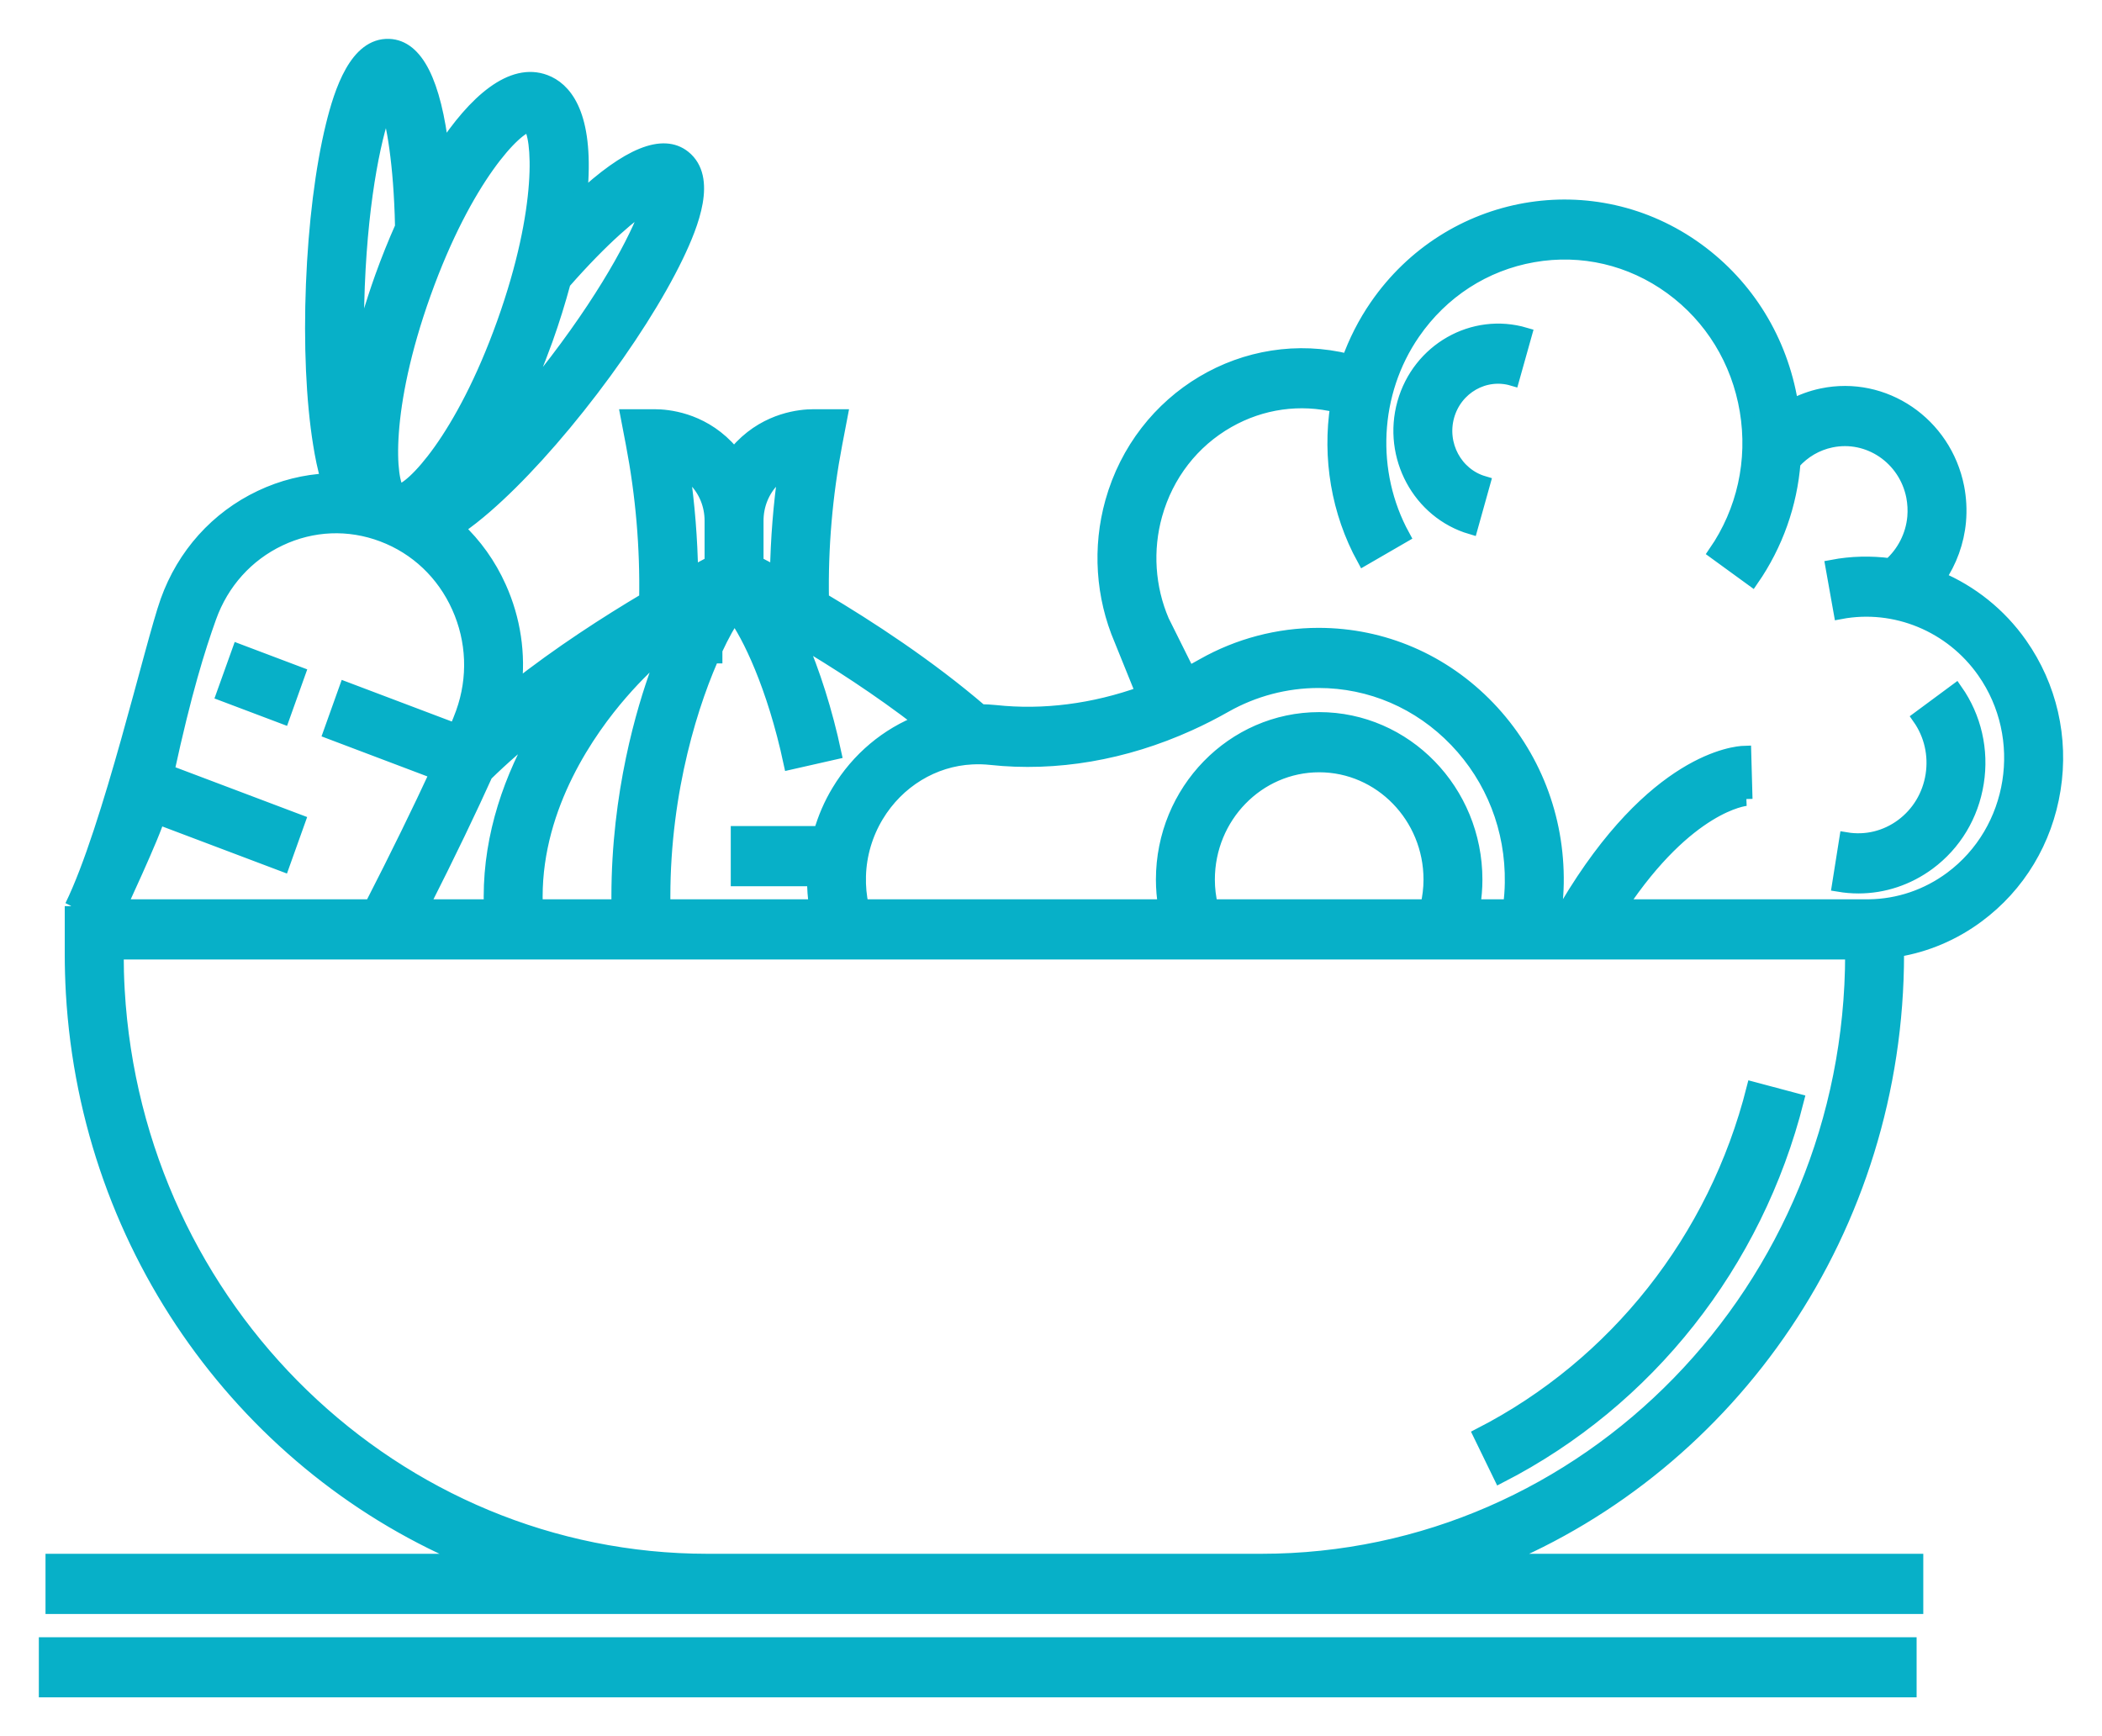 <svg width="46" height="38" viewBox="0 0 46 38" fill="none" xmlns="http://www.w3.org/2000/svg">
<path d="M39.327 24.084L38.369 23.829C37.539 27.116 35.36 29.876 32.39 31.401L32.832 32.31C36.058 30.654 38.425 27.656 39.327 24.084Z" fill="#07B0C8"/>
<path d="M41.793 35.984H1V37H41.793V35.984Z" fill="#07B0C8"/>
<path d="M2.538 20.026C2.538 20.026 3.4 18.177 3.456 17.892L6.19 18.925L6.531 17.971L3.665 16.888C4.046 15.132 4.341 14.194 4.587 13.507C4.859 12.747 5.403 12.142 6.118 11.803C6.833 11.463 7.635 11.43 8.374 11.71C9.114 11.989 9.703 12.547 10.033 13.282C10.364 14.017 10.396 14.84 10.124 15.6C10.089 15.697 10.037 15.827 9.971 15.984L7.568 15.075L7.227 16.029L9.558 16.911C9.194 17.699 8.694 18.726 8.126 19.833H1.567V20.878C1.567 21.161 1.575 21.448 1.591 21.73C1.917 27.408 5.458 32.158 10.329 34.158H1.146V35.175H41.939V34.158H32.754C37.884 32.05 41.518 26.892 41.518 20.878V20.796C42.15 20.692 42.749 20.439 43.276 20.048C44.175 19.383 44.767 18.398 44.945 17.275C45.123 16.151 44.864 15.024 44.217 14.102C43.758 13.447 43.131 12.953 42.427 12.656C42.676 12.29 42.834 11.86 42.874 11.412C42.896 11.164 42.883 10.912 42.835 10.664C42.559 9.27 41.231 8.366 39.874 8.649C39.639 8.698 39.416 8.781 39.208 8.892C39.204 8.868 39.202 8.843 39.198 8.818C38.971 7.456 38.242 6.266 37.144 5.467C34.877 3.818 31.727 4.371 30.122 6.699C29.864 7.073 29.66 7.477 29.51 7.897C27.272 7.338 24.977 8.692 24.335 10.986C24.056 11.983 24.126 13.054 24.532 14.002L25.438 13.593C25.125 12.862 25.071 12.036 25.286 11.267C25.532 10.387 26.096 9.659 26.875 9.216C27.609 8.799 28.45 8.682 29.261 8.88C29.087 10.014 29.278 11.2 29.844 12.232L30.706 11.733C29.942 10.338 30.029 8.593 30.929 7.287C31.554 6.38 32.485 5.778 33.551 5.591C34.617 5.404 35.689 5.654 36.572 6.296C37.454 6.938 38.04 7.895 38.222 8.989C38.404 10.084 38.16 11.187 37.536 12.093L38.343 12.68C38.872 11.914 39.181 11.034 39.253 10.122C39.469 9.879 39.753 9.712 40.071 9.646C40.893 9.474 41.698 10.022 41.865 10.865C41.894 11.016 41.902 11.168 41.889 11.319C41.853 11.724 41.658 12.104 41.358 12.367C40.944 12.313 40.52 12.321 40.098 12.401L40.276 13.401C41.473 13.175 42.704 13.683 43.414 14.696C44.432 16.146 44.111 18.177 42.698 19.224C42.17 19.614 41.548 19.825 40.899 19.833H35.463C36.947 17.607 38.199 17.49 38.212 17.489L38.202 17.489L38.174 16.473C37.973 16.479 36.189 16.626 34.286 19.833H34.039C34.057 19.669 34.068 19.503 34.071 19.336C34.093 17.888 33.56 16.523 32.572 15.491C31.583 14.46 30.263 13.892 28.854 13.892C27.973 13.892 27.101 14.122 26.332 14.557C26.226 14.618 26.117 14.677 26.006 14.734C25.88 14.798 25.752 14.86 25.622 14.919C25.588 14.934 25.554 14.949 25.52 14.964C25.349 15.039 25.177 15.107 25.004 15.169C23.936 15.553 22.834 15.695 21.782 15.581C21.678 15.57 21.573 15.565 21.466 15.563C20.312 14.572 19.005 13.721 17.991 13.119C17.97 11.983 18.068 10.838 18.283 9.714L18.399 9.107H17.798C17.52 9.107 16.811 9.173 16.222 9.778C16.166 9.836 16.113 9.896 16.064 9.959C16.015 9.896 15.962 9.836 15.906 9.778C15.317 9.173 14.608 9.107 14.331 9.107H13.729L13.845 9.714C14.06 10.838 14.158 11.983 14.137 13.119C13.296 13.618 12.252 14.288 11.263 15.068C11.358 14.32 11.247 13.558 10.931 12.856C10.708 12.358 10.395 11.922 10.012 11.563C10.231 11.417 10.441 11.246 10.626 11.086C11.337 10.469 12.162 9.562 12.949 8.53C13.735 7.499 14.395 6.459 14.808 5.602C15.149 4.893 15.537 3.897 14.97 3.44C14.508 3.068 13.744 3.379 12.692 4.362C12.706 4.224 12.717 4.09 12.725 3.96C12.808 2.441 12.338 1.938 11.929 1.784C11.206 1.511 10.398 2.206 9.681 3.308C9.504 1.801 9.114 1.026 8.516 1.001C7.802 0.971 7.464 1.988 7.277 2.755C7.05 3.682 6.897 4.914 6.845 6.223C6.793 7.532 6.848 8.772 7.001 9.716C7.041 9.967 7.095 10.246 7.174 10.509C6.672 10.533 6.174 10.656 5.703 10.88C4.748 11.333 4.022 12.141 3.659 13.155C3.322 14.096 2.397 18.142 1.567 19.833L2.538 20.026ZM10.633 16.951C11.002 16.589 11.407 16.239 11.826 15.908C11.18 17.002 10.735 18.275 10.735 19.625C10.735 19.695 10.738 19.764 10.739 19.833H9.243C9.822 18.691 10.303 17.684 10.633 16.951ZM17.953 18.23H16.142V19.247H17.812C17.811 19.445 17.825 19.64 17.855 19.833H14.521C14.521 19.764 14.52 19.695 14.52 19.625C14.52 17.276 15.149 15.315 15.658 14.223V14.37H15.659L15.659 14.222C15.816 13.885 15.961 13.63 16.073 13.473C16.376 13.882 16.931 14.99 17.296 16.695L18.262 16.476C18.071 15.581 17.797 14.715 17.482 13.995C18.268 14.46 19.237 15.081 20.155 15.792C19.417 16.075 18.777 16.606 18.349 17.317C18.176 17.602 18.044 17.91 17.953 18.23ZM11.728 19.833C11.727 19.764 11.725 19.695 11.725 19.625C11.725 17.613 12.894 15.967 13.591 15.165C13.93 14.774 14.267 14.451 14.579 14.192C14.516 14.345 14.457 14.498 14.402 14.647C14.077 15.536 13.53 17.364 13.53 19.625C13.53 19.695 13.531 19.764 13.532 19.833H11.728ZM40.529 20.878C40.529 28.201 34.729 34.158 27.601 34.158H15.484C8.649 34.158 2.98 28.673 2.579 21.671C2.564 21.408 2.557 21.142 2.557 20.878V20.85H40.529L40.529 20.878ZM26.436 19.252C26.436 17.873 27.527 16.753 28.869 16.753C30.21 16.753 31.302 17.874 31.302 19.252C31.302 19.449 31.277 19.644 31.233 19.833H26.505C26.46 19.644 26.436 19.45 26.436 19.252ZM26.021 15.849C26.294 15.726 26.559 15.59 26.811 15.447C27.433 15.095 28.14 14.908 28.854 14.908C29.995 14.908 31.065 15.369 31.867 16.205C32.668 17.041 33.099 18.147 33.081 19.32C33.079 19.493 33.065 19.664 33.043 19.833H32.243C32.274 19.642 32.291 19.448 32.291 19.252C32.291 17.313 30.756 15.736 28.869 15.736C26.982 15.736 25.446 17.313 25.446 19.252C25.446 19.448 25.463 19.642 25.494 19.833H18.862C18.815 19.618 18.794 19.397 18.801 19.172C18.814 18.707 18.949 18.251 19.189 17.853C19.644 17.098 20.424 16.622 21.274 16.581C21.411 16.574 21.547 16.578 21.678 16.592C23.105 16.747 24.607 16.49 26.021 15.849ZM16.922 10.497C17.005 10.411 17.093 10.345 17.181 10.294C17.072 11.044 17.012 11.801 17 12.556C16.824 12.46 16.675 12.382 16.559 12.321V11.397C16.559 11.057 16.688 10.737 16.922 10.497ZM14.947 10.294C15.034 10.345 15.123 10.411 15.206 10.497C15.44 10.737 15.569 11.057 15.569 11.397V12.321C15.453 12.382 15.303 12.461 15.128 12.556C15.116 11.801 15.056 11.044 14.947 10.294ZM14.212 4.436C14.027 5.033 13.402 6.287 12.17 7.903C11.867 8.3 11.576 8.655 11.302 8.97C11.542 8.477 11.761 7.953 11.95 7.427C12.1 7.007 12.229 6.589 12.339 6.181C13.205 5.193 13.849 4.663 14.212 4.436ZM11.586 2.741C11.796 2.946 11.933 4.529 11.021 7.076C10.109 9.622 9.006 10.736 8.717 10.753C8.507 10.548 8.37 8.964 9.282 6.418C10.194 3.872 11.297 2.758 11.586 2.741ZM7.833 6.264C7.915 4.213 8.229 2.842 8.466 2.263C8.603 2.69 8.764 3.557 8.795 4.954L8.8 4.954C8.638 5.317 8.488 5.692 8.353 6.067C8.142 6.657 7.962 7.27 7.827 7.867C7.811 7.389 7.81 6.854 7.833 6.264Z" fill="#07B0C8"/>
<path d="M25.438 13.593L24.532 14.002L25.004 15.169L25.52 14.964C25.554 14.949 25.588 14.934 25.622 14.919C25.752 14.86 25.88 14.798 26.006 14.734L25.438 13.593Z" fill="#07B0C8"/>
<path d="M4.884 15.199L6.192 15.693L6.533 14.739L5.226 14.245L4.884 15.199Z" fill="#07B0C8"/>
<path d="M41.626 18.069C41.269 18.333 40.834 18.438 40.4 18.366L40.241 19.369C40.384 19.393 40.528 19.405 40.67 19.405C41.218 19.405 41.75 19.229 42.204 18.894C42.775 18.471 43.151 17.846 43.264 17.132C43.377 16.419 43.213 15.703 42.802 15.116L41.999 15.71C42.256 16.076 42.358 16.524 42.288 16.969C42.217 17.415 41.982 17.805 41.626 18.069Z" fill="#07B0C8"/>
<path d="M33.101 8.295L33.375 7.318C32.241 6.984 31.052 7.659 30.726 8.824C30.4 9.989 31.058 11.21 32.192 11.545L32.465 10.568C31.855 10.388 31.502 9.731 31.677 9.105C31.853 8.478 32.491 8.115 33.101 8.295Z" fill="#07B0C8"/>
<path d="M1.567 19.833H8.126C8.694 18.726 9.194 17.699 9.558 16.911L7.227 16.029L7.568 15.075L9.971 15.984C10.037 15.827 10.089 15.697 10.124 15.6C10.396 14.84 10.364 14.017 10.033 13.282C9.703 12.547 9.114 11.989 8.374 11.71C7.635 11.43 6.833 11.463 6.118 11.803C5.403 12.142 4.859 12.747 4.587 13.507C4.341 14.194 4.046 15.132 3.665 16.888L6.531 17.971L6.19 18.925L3.456 17.892C3.4 18.177 2.538 20.026 2.538 20.026L1.567 19.833ZM1.567 19.833V20.878C1.567 21.161 1.575 21.448 1.591 21.73C1.917 27.408 5.458 32.158 10.329 34.158H1.146V35.175H41.939V34.158H32.754C37.884 32.05 41.518 26.892 41.518 20.878V20.796C42.15 20.692 42.749 20.439 43.276 20.048C44.175 19.383 44.767 18.398 44.945 17.275C45.123 16.151 44.864 15.024 44.217 14.102C43.758 13.447 43.131 12.953 42.427 12.656C42.676 12.29 42.834 11.86 42.874 11.412C42.896 11.164 42.883 10.912 42.835 10.664C42.559 9.27 41.231 8.366 39.874 8.649C39.639 8.698 39.416 8.781 39.208 8.892C39.204 8.868 39.202 8.843 39.198 8.818C38.971 7.456 38.242 6.266 37.144 5.467C34.877 3.818 31.727 4.371 30.122 6.699C29.864 7.073 29.66 7.477 29.51 7.897C27.272 7.338 24.977 8.692 24.335 10.986C24.056 11.983 24.126 13.054 24.532 14.002M1.567 19.833C2.397 18.142 3.322 14.096 3.659 13.155C4.022 12.141 4.748 11.333 5.703 10.88C6.174 10.656 6.672 10.533 7.174 10.509C7.095 10.246 7.041 9.967 7.001 9.716C6.848 8.772 6.793 7.532 6.845 6.223C6.897 4.914 7.05 3.682 7.277 2.755C7.464 1.988 7.802 0.971 8.516 1.001C9.114 1.026 9.504 1.801 9.681 3.308C10.398 2.206 11.206 1.511 11.929 1.784C12.338 1.938 12.808 2.441 12.725 3.96C12.717 4.09 12.706 4.224 12.692 4.362C13.744 3.379 14.508 3.068 14.97 3.44C15.537 3.897 15.149 4.893 14.808 5.602C14.395 6.459 13.735 7.499 12.949 8.53C12.162 9.562 11.337 10.469 10.626 11.086C10.441 11.246 10.231 11.417 10.012 11.563C10.395 11.922 10.708 12.358 10.931 12.856C11.247 13.558 11.358 14.32 11.263 15.068C12.252 14.288 13.296 13.618 14.137 13.119C14.158 11.983 14.06 10.838 13.845 9.714L13.729 9.107H14.331C14.608 9.107 15.317 9.173 15.906 9.778C15.962 9.836 16.015 9.896 16.064 9.959C16.113 9.896 16.166 9.836 16.222 9.778C16.811 9.173 17.52 9.107 17.798 9.107H18.399L18.283 9.714C18.068 10.838 17.97 11.983 17.991 13.119C19.005 13.721 20.312 14.572 21.466 15.563C21.573 15.565 21.678 15.57 21.782 15.581C22.834 15.695 23.936 15.553 25.004 15.169M24.532 14.002L25.438 13.593M24.532 14.002L25.004 15.169M25.438 13.593C25.125 12.862 25.071 12.036 25.286 11.267C25.532 10.387 26.096 9.659 26.875 9.216C27.609 8.799 28.45 8.682 29.261 8.88C29.087 10.014 29.278 11.2 29.844 12.232L30.706 11.733C29.942 10.338 30.029 8.593 30.929 7.287C31.554 6.38 32.485 5.778 33.551 5.591C34.617 5.404 35.689 5.654 36.572 6.296C37.454 6.938 38.04 7.895 38.222 8.989C38.404 10.084 38.16 11.187 37.536 12.093L38.343 12.68C38.872 11.914 39.181 11.034 39.253 10.122C39.469 9.879 39.753 9.712 40.071 9.646C40.893 9.474 41.698 10.022 41.865 10.865C41.894 11.016 41.902 11.168 41.889 11.319C41.853 11.724 41.658 12.104 41.358 12.367C40.944 12.313 40.52 12.321 40.098 12.401L40.276 13.401C41.473 13.175 42.704 13.683 43.414 14.696C44.432 16.146 44.111 18.177 42.698 19.224C42.17 19.614 41.548 19.825 40.899 19.833H35.463C36.947 17.607 38.199 17.49 38.212 17.489L38.202 17.489L38.174 16.473C37.973 16.479 36.189 16.626 34.286 19.833H34.039C34.057 19.669 34.068 19.503 34.071 19.336C34.093 17.888 33.56 16.523 32.572 15.491C31.583 14.46 30.263 13.892 28.854 13.892C27.973 13.892 27.101 14.122 26.332 14.557C26.226 14.618 26.117 14.677 26.006 14.734M25.438 13.593L26.006 14.734M25.004 15.169L25.52 14.964M25.004 15.169C25.177 15.107 25.349 15.039 25.52 14.964M25.52 14.964C25.554 14.949 25.588 14.934 25.622 14.919C25.752 14.86 25.88 14.798 26.006 14.734M25.52 14.964L25.875 14.765L26.006 14.734M39.327 24.084L38.369 23.829C37.539 27.116 35.36 29.876 32.39 31.401L32.832 32.31C36.058 30.654 38.425 27.656 39.327 24.084ZM1 35.984H41.793V37H1V35.984ZM10.633 16.951C11.002 16.589 11.407 16.239 11.826 15.908C11.18 17.002 10.735 18.275 10.735 19.625C10.735 19.695 10.738 19.764 10.739 19.833H9.243C9.822 18.691 10.303 17.684 10.633 16.951ZM17.953 18.23H16.142V19.247H17.812C17.811 19.445 17.825 19.64 17.855 19.833H14.521C14.521 19.764 14.52 19.695 14.52 19.625C14.52 17.276 15.149 15.315 15.658 14.223V14.37H15.659L15.659 14.222C15.816 13.885 15.961 13.63 16.073 13.473C16.376 13.882 16.931 14.99 17.296 16.695L18.262 16.476C18.071 15.581 17.797 14.715 17.482 13.995C18.268 14.46 19.237 15.081 20.155 15.792C19.417 16.075 18.777 16.606 18.349 17.317C18.176 17.602 18.044 17.91 17.953 18.23ZM11.728 19.833C11.727 19.764 11.725 19.695 11.725 19.625C11.725 17.613 12.894 15.967 13.591 15.165C13.93 14.774 14.267 14.451 14.579 14.192C14.516 14.345 14.457 14.498 14.402 14.647C14.077 15.536 13.53 17.364 13.53 19.625C13.53 19.695 13.531 19.764 13.532 19.833H11.728ZM40.529 20.878C40.529 28.201 34.729 34.158 27.601 34.158H15.484C8.649 34.158 2.98 28.673 2.579 21.671C2.564 21.408 2.557 21.142 2.557 20.878V20.85H40.529L40.529 20.878ZM26.436 19.252C26.436 17.873 27.527 16.753 28.869 16.753C30.21 16.753 31.302 17.874 31.302 19.252C31.302 19.449 31.277 19.644 31.233 19.833H26.505C26.46 19.644 26.436 19.45 26.436 19.252ZM26.021 15.849C26.294 15.726 26.559 15.59 26.811 15.447C27.433 15.095 28.14 14.908 28.854 14.908C29.995 14.908 31.065 15.369 31.867 16.205C32.668 17.041 33.099 18.147 33.081 19.32C33.079 19.493 33.065 19.664 33.043 19.833H32.243C32.274 19.642 32.291 19.448 32.291 19.252C32.291 17.313 30.756 15.736 28.869 15.736C26.982 15.736 25.446 17.313 25.446 19.252C25.446 19.448 25.463 19.642 25.494 19.833H18.862C18.815 19.618 18.794 19.397 18.801 19.172C18.814 18.707 18.949 18.251 19.189 17.853C19.644 17.098 20.424 16.622 21.274 16.581C21.411 16.574 21.547 16.578 21.678 16.592C23.105 16.747 24.607 16.49 26.021 15.849ZM16.922 10.497C17.005 10.411 17.093 10.345 17.181 10.294C17.072 11.044 17.012 11.801 17 12.556C16.824 12.46 16.675 12.382 16.559 12.321V11.397C16.559 11.057 16.688 10.737 16.922 10.497ZM14.947 10.294C15.034 10.345 15.123 10.411 15.206 10.497C15.44 10.737 15.569 11.057 15.569 11.397V12.321C15.453 12.382 15.303 12.461 15.128 12.556C15.116 11.801 15.056 11.044 14.947 10.294ZM14.212 4.436C14.027 5.033 13.402 6.287 12.17 7.903C11.867 8.3 11.576 8.655 11.302 8.97C11.542 8.477 11.761 7.953 11.95 7.427C12.1 7.007 12.229 6.589 12.339 6.181C13.205 5.193 13.849 4.663 14.212 4.436ZM11.586 2.741C11.796 2.946 11.933 4.529 11.021 7.076C10.109 9.622 9.006 10.736 8.717 10.753C8.507 10.548 8.37 8.964 9.282 6.418C10.194 3.872 11.297 2.758 11.586 2.741ZM7.833 6.264C7.915 4.213 8.229 2.842 8.466 2.263C8.603 2.69 8.764 3.557 8.795 4.954L8.8 4.954C8.638 5.317 8.488 5.692 8.353 6.067C8.142 6.657 7.962 7.27 7.827 7.867C7.811 7.389 7.81 6.854 7.833 6.264ZM6.192 15.693L4.884 15.199L5.226 14.245L6.533 14.739L6.192 15.693ZM41.626 18.069C41.269 18.333 40.834 18.438 40.4 18.366L40.241 19.369C40.384 19.393 40.528 19.405 40.67 19.405C41.218 19.405 41.75 19.229 42.204 18.894C42.775 18.471 43.151 17.846 43.264 17.132C43.377 16.419 43.213 15.703 42.802 15.116L41.999 15.71C42.256 16.076 42.358 16.524 42.288 16.969C42.217 17.415 41.982 17.805 41.626 18.069ZM33.101 8.295L33.375 7.318C32.241 6.984 31.052 7.659 30.726 8.824C30.4 9.989 31.058 11.21 32.192 11.545L32.465 10.568C31.855 10.388 31.502 9.731 31.677 9.105C31.853 8.478 32.491 8.115 33.101 8.295Z" stroke="#07B0C8" stroke-width="0.3"/>
</svg>

